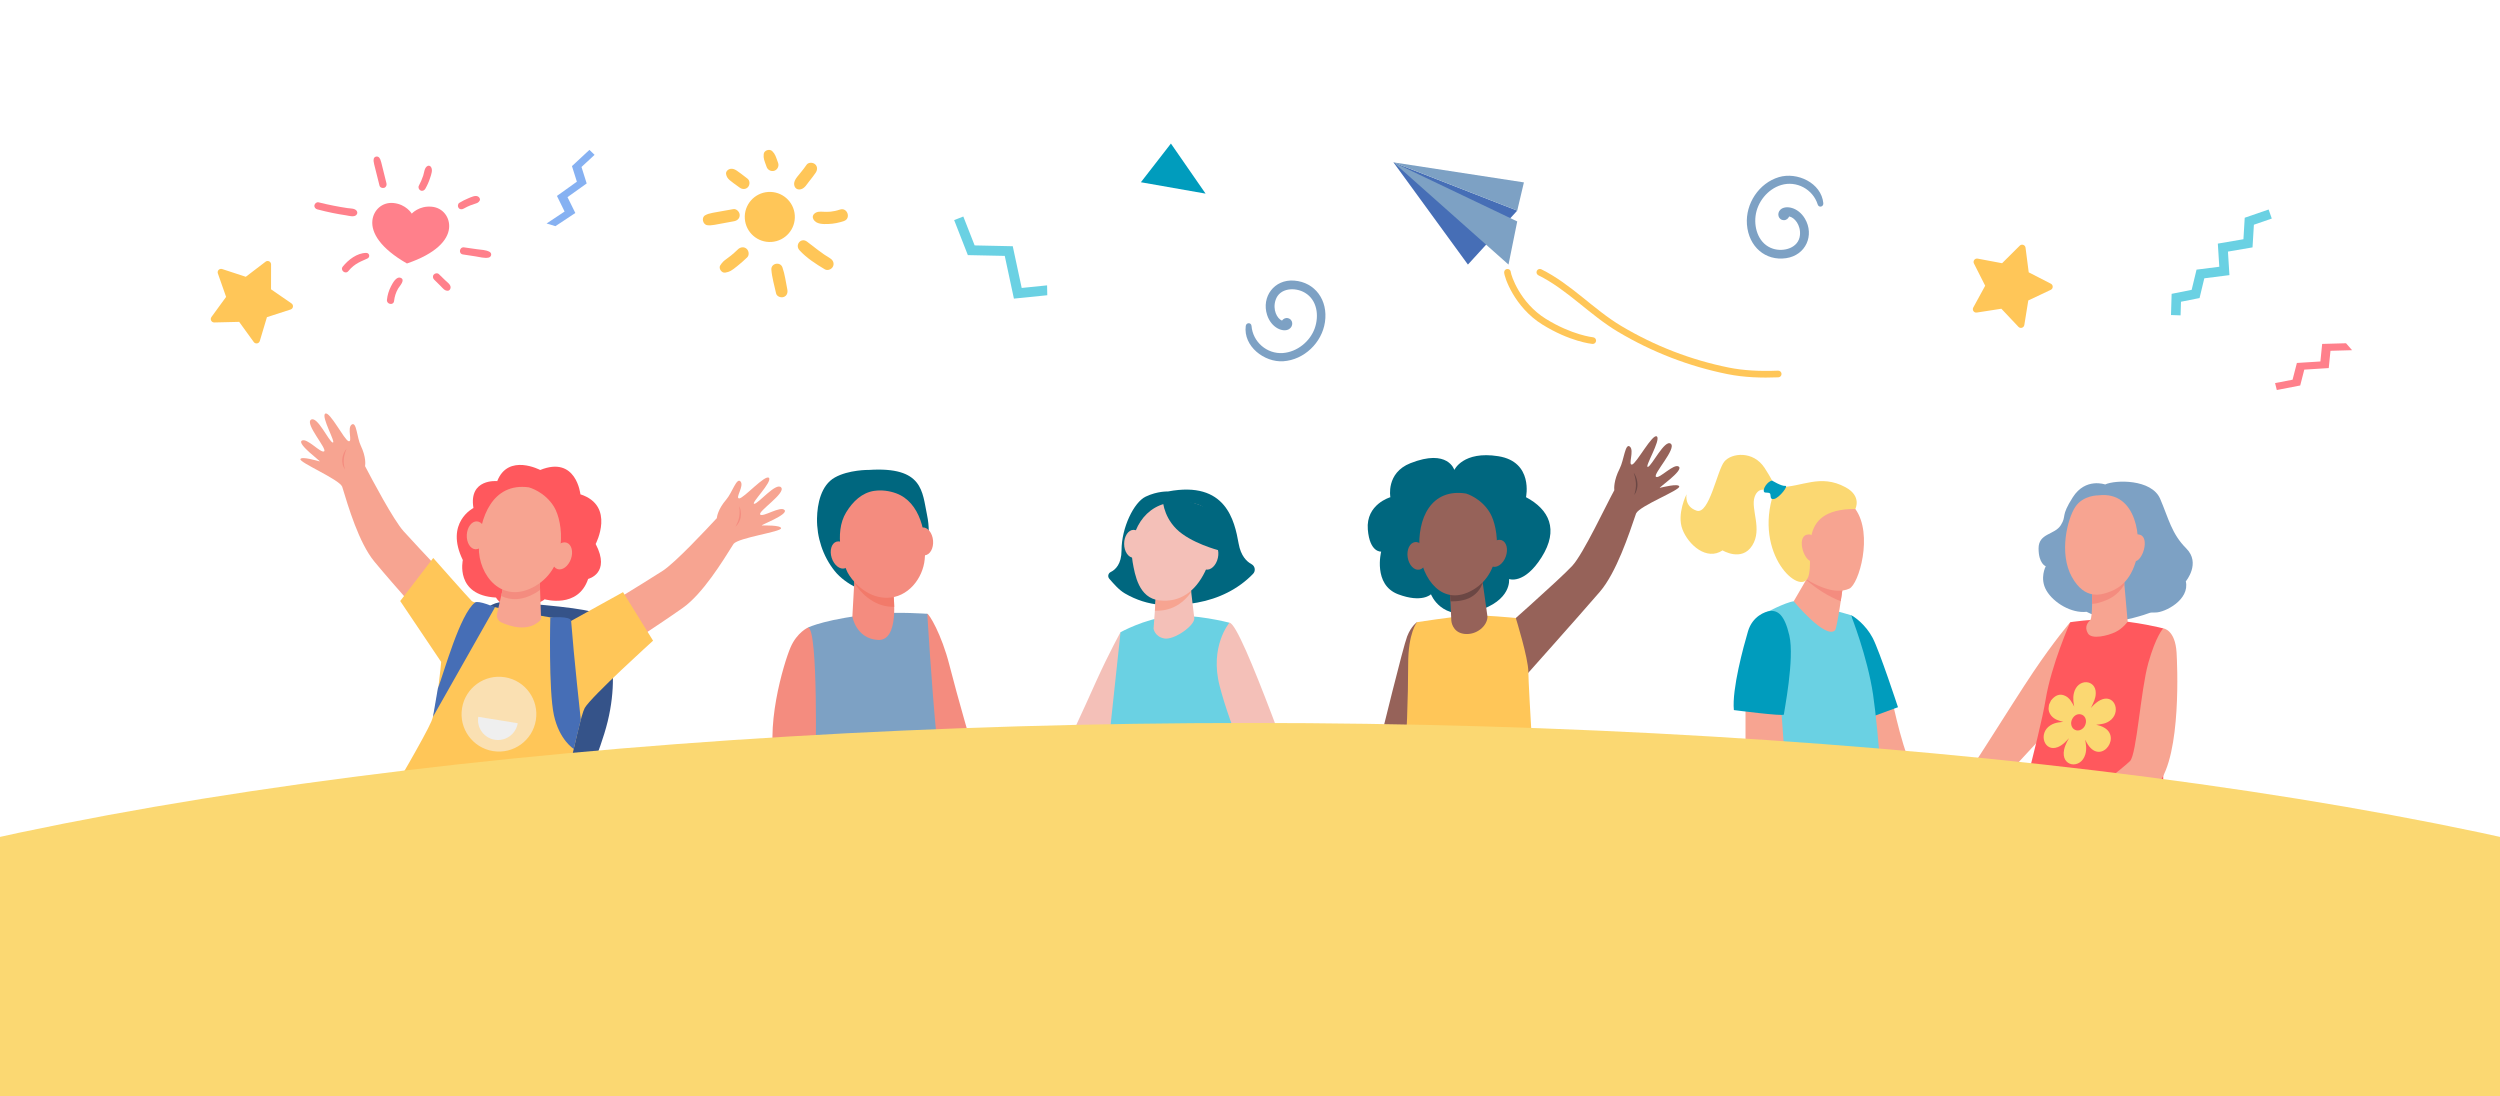 <svg xmlns="http://www.w3.org/2000/svg" xmlns:xlink="http://www.w3.org/1999/xlink" id="_&#x30EC;&#x30A4;&#x30E4;&#x30FC;_2" data-name="&#x30EC;&#x30A4;&#x30E4;&#x30FC; 2" viewBox="0 0 1146.28 502.54"><defs><style>      .cls-1 {        fill: none;      }      .cls-2 {        fill: #f47458;      }      .cls-3 {        fill: #f48c7f;      }      .cls-4 {        fill: #6ad1e3;      }      .cls-5 {        fill: #ffc658;      }      .cls-6 {        fill: #fae0b2;      }      .cls-7 {        fill: #b75742;      }      .cls-8 {        fill: #efefef;      }      .cls-9 {        fill: #3c8f7c;      }      .cls-10 {        fill: #f48c7f;      }      .cls-11 {        fill: #ff585d;      }      .cls-12 {        fill: #466eb6;      }      .cls-13 {        fill: #00677f;      }      .cls-14 {        fill: #13375b;      }      .cls-15 {        fill: #009cbd;      }      .cls-16 {        fill: #7da1c4;      }      .cls-17 {        fill: #fbd872;      }      .cls-18 {        fill: #f7a491;      }      .cls-19 {        fill: #f7a491;      }      .cls-20 {        fill: #966259;      }      .cls-21 {        fill: #f4c0b8;      }      .cls-22 {        fill: #f27a6a;      }      .cls-23 {        fill: #86b1f2;      }      .cls-24 {        fill: #ff808b;      }      .cls-25 {        fill: #355389;      }      .cls-26 {        clip-path: url(#clippath);      }      .cls-27 {        fill: #6b4744;      }    </style><clipPath id="clippath"><rect class="cls-1" width="1146.28" height="502.54"></rect></clipPath></defs><g id="_&#x30EC;&#x30A4;&#x30E4;&#x30FC;_1-2" data-name="&#x30EC;&#x30A4;&#x30E4;&#x30FC; 1"><g class="cls-26"><g><g><polygon class="cls-4" points="995.72 134.73 1004.9 132.9 1007.14 123.63 1017.57 122.31 1016.9 111.7 1028.64 109.69 1029.23 99.84 1040.19 96.06 1041.64 100.21 1033.44 103.04 1032.81 113.43 1021.54 115.36 1022.22 126.15 1010.7 127.61 1008.52 136.66 1000.01 138.35 999.82 144.6 995.43 144.45 995.72 134.73"></polygon><path class="cls-5" d="M904.76,141.02l5.47-10.01-5.15-10.18c-.59-1.16.41-2.49,1.69-2.25l11.21,2.11,8.09-8.04c.92-.92,2.49-.38,2.66.91l1.46,11.31,10.15,5.21c1.16.59,1.13,2.26-.04,2.81l-10.31,4.88-1.82,11.26c-.21,1.28-1.8,1.77-2.69.83l-7.83-8.3-11.27,1.75c-1.28.2-2.24-1.16-1.62-2.3Z"></path><path class="cls-5" d="M96.95,145.35l6.72-9.22-3.78-10.76c-.43-1.23.73-2.41,1.97-2.01l10.84,3.55,9.07-6.92c1.03-.79,2.52-.05,2.52,1.25l-.02,11.41,9.39,6.48c1.07.74.83,2.38-.41,2.78l-10.86,3.51-3.27,10.93c-.37,1.25-2.01,1.52-2.77.47l-6.69-9.24-11.41.27c-1.3.03-2.07-1.44-1.3-2.49Z"></path><g><path class="cls-5" d="M341.51,100.27c-.44-6.33,4.33-11.81,10.66-12.25,6.33-.44,11.81,4.33,12.25,10.66.44,6.33-4.33,11.81-10.66,12.25-6.33.44-11.81-4.33-12.25-10.66Z"></path><path class="cls-5" d="M360.99,132.7c-.69-3.33-1.1-6.9-2.24-10.11-.98-2.76-5.29-1.92-5.07,1.05.27,3.63,1.4,7.31,2.16,10.87.31,1.44,2.21,2.11,3.48,1.67,1.54-.54,1.96-2.03,1.67-3.48h0Z"></path><path class="cls-5" d="M380.67,118.47c-3.81-2.24-7.12-5.03-10.64-7.68-2.74-2.07-5.7,1.5-3.45,3.96,3.24,3.54,7.5,6.3,11.6,8.73,1.3.77,3.11.02,3.74-1.26.71-1.44.04-2.97-1.26-3.74h0Z"></path><path class="cls-5" d="M373.46,97.91c-.86.69-1.03,1.68-.5,2.65,1.29,2.34,4.56,2.22,6.88,2.14,2.42-.08,4.84-.57,7.13-1.36,3.38-1.16,1.55-6.41-1.85-5.25-6.64,2.27-9.16-.19-11.66,1.81Z"></path><path class="cls-5" d="M369.81,75.58c-3.34,4.89-6.07,6.54-5.65,9.23.25,1.57,1.49,2.33,3.01,1.98,1.8-.41,2.77-2.31,3.85-3.65,1.03-1.28,2.04-2.57,2.97-3.93.84-1.24.95-2.84-.27-3.91-1.03-.89-3.06-.97-3.91.27h0Z"></path><path class="cls-5" d="M356.78,74.73c-1.07-2.96-1.3-4.04-2.69-5.42-1.2-1.2-3.75-.43-3.92,1.33-.2,2.06.24,2.82,1.36,5.94.51,1.41,2.12,2.2,3.55,1.7,1.41-.5,2.21-2.13,1.7-3.55h0Z"></path><path class="cls-5" d="M342.72,81.9c-4.82-3.66-5.8-4.69-7.69-4.49-1.11.12-2.36,1.18-2.11,2.43.45,2.31,1.8,2.94,6.23,6.18,1.19.87,2.82.91,3.84-.27.92-1.06.91-2.95-.27-3.84h0Z"></path><path class="cls-5" d="M323.36,98.69c-1.9,1.01-1.14,4.29.92,4.56,1.97.26,2.73-.06,12.3-1.81,1.48-.27,2.69-1.35,2.58-2.97-.1-1.37-1.48-2.85-2.97-2.58-9.94,1.79-10.93,1.78-12.83,2.8Z"></path><path class="cls-5" d="M338.35,114.34c-5.24,5.07-6.01,4.18-8.08,7.28-.95,1.42.61,3.68,2.26,3.38,2.12-.39,2.68-.74,5.44-2.93,1.6-1.27,3.13-2.63,4.61-4.05,1.09-1.05.8-3.02-.27-3.96-1.22-1.07-2.86-.78-3.96.27h0Z"></path></g><polygon class="cls-23" points="254.67 103.7 263.79 97.66 260.21 90.39 269 84.11 266.62 76.56 272.62 71 270.26 68.72 262.25 76.16 264.5 83.31 255.36 89.84 258.87 96.99 250.61 102.47 254.67 103.7"></polygon><polygon class="cls-24" points="1075.67 157.38 1064.74 157.69 1063.93 165.74 1053.15 166.42 1051.17 174.1 1043.15 175.65 1043.94 178.83 1054.68 176.75 1056.54 169.48 1067.76 168.77 1068.55 160.85 1078.47 160.57 1075.67 157.38"></polygon><g><path class="cls-24" d="M188.79,97.96s3.34-3.75,9.19-3.18c5.21.5,8.4,4.99,7.93,9.81-.54,5.58-6.07,11.71-19.32,16.22-12.15-6.96-16.4-14.04-15.86-19.62.47-4.82,4.45-8.61,9.66-8.11,5.84.56,8.41,4.88,8.41,4.88Z"></path><path class="cls-24" d="M145.52,96.01c4.98,1.31,9.05,2.11,13.09,2.71,1.33.2,3.58.93,4.67-.07.57-.52.75-1.23.3-1.92-.82-1.25-2.89-1.11-4.23-1.31-4.09-.61-8.68-1.49-13.28-2.65-.86-.22-1.76.52-1.9,1.34-.16.94.48,1.67,1.34,1.9h0Z"></path><path class="cls-24" d="M212.2,116.66c1.95.32,3.91.61,5.86.9,1.87.28,4.03.94,5.9.57,1.38-.28,1.76-1.99.46-2.69-1.68-.9-3.91-.91-5.79-1.18-1.96-.29-3.91-.58-5.87-.84-2.09-.27-2.65,2.89-.55,3.24h0Z"></path><path class="cls-24" d="M159.7,124.32c3.07-3.75,6.25-4.56,8.78-5.8,1.35-.66.94-2.57-.59-2.56-4.19.03-8.23,3.17-10.73,6.29-1.32,1.64,1.2,3.7,2.54,2.07h0Z"></path><path class="cls-24" d="M180.68,138.05c.23-2.03.83-3.96,1.86-5.73.63-1.08,3.45-3.95,1.24-4.9-2.08-.9-3.78,2.48-4.52,3.9-1,1.91-1.62,4.03-1.84,6.16-.22,2.1,3.02,2.68,3.26.56h0Z"></path><path class="cls-24" d="M199.12,128.27c.97.95,1.93,1.91,2.9,2.86.96.95,1.83,2.26,3.3,2.18.83-.04,1.27-.8,1.29-1.54.03-1.35-1.58-2.39-2.47-3.25-.97-.95-1.94-1.9-2.92-2.84-.65-.63-1.82-.41-2.35.24-.61.76-.4,1.72.24,2.35h0Z"></path><path class="cls-24" d="M177.17,83.94c-2.63-10.62-2.54-10.66-3.25-11.61-.73-.97-2.39-.64-2.58.6-.19,1.23-.14,1.03,2.67,12.19.22.89,1.39,1.28,2.18.99.94-.35,1.21-1.29.99-2.18h0Z"></path><path class="cls-24" d="M195.02,86.54c.9-1.56,1.63-3.2,2.18-4.92.51-1.59,1.51-3.97.17-5.34-.29-.29-.9-.38-1.27-.21-1.53.73-1.58,3-2.06,4.47-.52,1.6-1.22,3.15-2,4.64-.41.78.04,1.82.81,2.17.87.4,1.72-.05,2.17-.81h0Z"></path><path class="cls-24" d="M219.93,92.01c.41-.72-.09-1.53-.71-1.89-1.27-.74-3.23.3-4.47.79-1.44.58-2.8,1.29-4.13,2.09-.76.46-.86,1.63-.37,2.31.58.79,1.52.8,2.31.36,5.11-2.84,6.36-1.9,7.36-3.67Z"></path></g><polygon class="cls-4" points="460.69 117.33 443.77 116.97 437.49 100.92 441.69 99.27 446.88 112.52 464.36 112.9 468.46 132.03 480.1 130.84 480.19 135.37 464.89 136.92 460.69 117.33"></polygon><path class="cls-16" d="M571.19,149.45c-1.19,9.35,8.55,16.77,17.21,16.19,9.57-.65,17.7-8.5,19.1-17.91,1.52-10.18-4.6-18.33-14.07-19.07-9.21-.73-15.11,7.48-12.45,15.75,1.91,5.93,7.32,8.15,10.05,6.51,2.13-1.28,2-4.49-.58-5.06-1.03-.23-2.1.35-2.64,1.14-2.25-.89-4.4-5-2.94-9.43,1.86-5.66,9.01-5.98,13.46-3.34,5.66,3.36,6.54,10.59,4.47,16.36-2.18,6.05-8.12,10.82-14.59,11.28-7.33.52-13.78-5.1-14.37-12.4-.14-1.72-2.43-1.68-2.65,0Z"></path><path class="cls-16" d="M836.02,93.18c-.91-9.38-12.05-14.46-20.37-11.97-9.19,2.75-15.37,12.21-14.66,21.69.78,10.27,8.55,16.85,17.94,15.48,9.15-1.33,13.08-10.64,8.65-18.12-3.17-5.36-8.95-6.32-11.25-4.12-1.79,1.72-.95,4.83,1.68,4.81,1.06,0,1.97-.8,2.33-1.7,2.4.37,5.4,3.9,4.96,8.54-.56,5.93-7.46,7.83-12.38,6.24-6.26-2.02-8.73-8.88-7.98-14.96.78-6.39,5.52-12.35,11.73-14.23,7.03-2.13,14.57,1.92,16.76,8.91.52,1.65,2.74,1.1,2.58-.58Z"></path><polygon class="cls-15" points="536.88 65.82 523.11 83.56 552.78 88.78 536.88 65.82"></polygon><g><polygon class="cls-12" points="638.91 74.44 673.06 121.31 695.67 96.58 638.91 74.44"></polygon><polygon class="cls-16" points="698.73 83.63 695.67 96.58 638.91 74.44 698.73 83.63"></polygon><polygon class="cls-16" points="695.67 101.53 638.91 74.44 691.67 121.31 695.67 101.53"></polygon><path class="cls-5" d="M730.15,157.7c-.42-.04-10.4-1.07-23.04-8.94-12.69-7.9-17.44-21.7-17.44-23.91,0-.85.69-1.53,1.53-1.53s1.51.67,1.53,1.5c.14,1.48,4.19,13.99,16,21.34,11.99,7.46,21.62,8.48,21.71,8.49.84.08,1.46.83,1.38,1.67-.08.84-.83,1.46-1.67,1.38ZM692.73,124.83v.02-.02Z"></path><path class="cls-5" d="M792.19,171.56c-17.69-3.55-34.62-10.08-50.31-19.42-12.92-7.69-23.34-19.41-36.52-25.92-.76-.37-1.07-1.29-.7-2.05.37-.76,1.29-1.07,2.05-.7,13.64,6.74,23.98,18.45,36.73,26.04,15.39,9.16,31.99,15.57,49.35,19.05,6.38,1.28,13.94,1.75,22.47,1.39.85-.03,1.56.62,1.59,1.47.04.84-.62,1.56-1.47,1.59-7.57.32-15.73.05-23.2-1.45Z"></path></g></g><g><g><path class="cls-18" d="M867.55,320.86s5.8,28.34,10.89,33.43c2.9,2.9,10.79,14.62,16.86,14.62,4.83,0,7.71.35,8.52.35,1.88,0-.24,11.54-2,13.31,0,0-.59,1.77-4.12,1.77s-22.26-12.84-27.91-18.49c-5.65-5.65-16.13-36.51-16.13-36.51l13.9-8.48Z"></path><path class="cls-15" d="M848.7,282.08c1.33.46,6.79,4.35,9.97,10.47,3.18,6.12,11.58,31.72,11.58,31.72l-13.82,5.06-7.73-47.25Z"></path><path class="cls-18" d="M779.14,493.11s-2.28,8.09-4.08,9.89c-1.81,1.81-7.79,8.81-6.32,12.29,1.47,3.47,37.95,8.45,39.33,7.07,1.38-1.38-6.3-7.24-10.66-10.83-4.36-3.59-7.48-8.01-5.65-13.37,1.83-5.36,1.83-4.83,1.83-5.36s-14.45.31-14.45.31Z"></path><path class="cls-18" d="M839.67,497.03s.67,8.31-.69,10.46c-1.37,2.16-6.16,10.7-3.49,13.37,2.41,2.41,35.82.86,36.87-.79,1.05-1.65-4.67-6.59-9.71-9.14-5.04-2.55-9.04-6.18-8.43-11.81.61-5.63.73-5.11.61-5.63-.12-.52-15.16,3.54-15.16,3.54Z"></path><path class="cls-2" d="M842.11,379.42l-21.57,62.51-24.75,57.87-20.73-5.21s7.48-40.11,14.51-52.72c5.32-9.54,9.03-64.25,9.03-64.25l43.51,1.79Z"></path><path class="cls-7" d="M831.75,389.94l7.47,109.86h17.66s7.72-115.1,4.89-126.05c-2.83-10.95-32.26-8.48-32.26-8.48l2.23,24.67Z"></path><path class="cls-4" d="M848.7,282.08s-22.77-6.82-26.27-6.38c-3.84.48-13.16,5.42-13.16,5.42,0,0,.57,39.52-1.08,50.7-1.65,11.17-13.19,46.97-13.19,46.97,0,0,16.25,9.42,43.57,6.36,27.32-3.06,25.44-9.66,25.44-9.66,0,0-2.59-39.57-5.18-57-2.59-17.43-10.13-36.42-10.13-36.42Z"></path><path class="cls-18" d="M800.34,318.66v24.34c0,4.24,4.87,32.94,10.83,42.77,5.97,9.83,14.05,20.79,15.73,21.42,1.67.63,5.31,2.93,7.2,1.05,1.88-1.88,3.38-1.02,5.73-2.04,2.36-1.02-.31-4.4-3.61-7.69-3.3-3.3-4-4.08-3.45-4.63.55-.55,3.22,2.51,4.63,2.04,1.41-.47-.86-5.42-4.55-7.14-3.69-1.73-9.58-5.1-10.13-6.91-.55-1.81-.55-1.33-.55-1.81s-4.16-28.97-4.16-34.54-1.65-23.71-1.65-23.71l-16.02-3.14Z"></path><path class="cls-15" d="M811.47,280.16c-2.14.27-7.95,2.39-9.99,9.3-2.04,6.91-7.42,26.54-6.48,36.12,0,0,22.92,2.98,22.92,2.04s5.01-25.52,2.51-36.27c-2.18-9.38-5.25-11.64-8.97-11.18Z"></path><path class="cls-17" d="M773.31,226.64s-1.2,5.56,4.6,7.51c5.8,1.96,9.4-18.45,12.7-22.49,3.3-4.03,13.3-5.13,18.5,2.92,2.86,4.43,3.75,6.35,3.98,7.19.18.69-.08.64-.08.64l-1.57,2.93s-5.03-3.06-6.93,2.52c-1.9,5.58,3.7,14.71-1.1,22.28-4.8,7.58-13.6,2.22-13.6,2.22-7.3,4.91-15.7-2.58-18.4-9.67-2.7-7.09,1.9-16.07,1.9-16.07Z"></path><path class="cls-18" d="M830.56,254.88l-.79,8.2-7.34,12.62s14.46,17.51,18.93,13.33c1-.93,3.52-19.47,3.52-19.47l-14.32-14.68Z"></path><path class="cls-10" d="M829.77,263.09l-1.53,2.8c4.51,4.05,10.3,7.69,15.76,9.79.51-3.4.88-6.11.88-6.11l-14.32-14.68-.79,8.2Z"></path><path class="cls-18" d="M845.46,227.94s3.82,3.47,5.23,5.43c8.36,11.65,1.59,34.63-2.78,36.54-6.61,2.89-15.22-1-24.91-7.57-9.7-6.57-12.76-17.23-3.88-26.49,8.88-9.26,26.34-7.91,26.34-7.91Z"></path><path class="cls-17" d="M813.28,225.89l2.64-2.53c10.36,0,18.62-6.24,30.24.03,7.67,4.14,4.52,9.97,4.52,9.97-28.41,0-18.16,22.39-21.64,31.3-3.48,8.91-25.21-10.36-15.76-38.78Z"></path><path class="cls-18" d="M833.16,251.11s-.4-7.35-4.91-5.89c-4.51,1.46-.99,12.53,2.75,12.14,3.74-.39,2.16-6.25,2.16-6.25Z"></path><path class="cls-15" d="M812.54,220.35s4.28,2.65,6.01,2.43c1.73-.22-2.64,5.38-4.96,5.96-2.32.58-1.5-1.65-1.99-2.41-.49-.76-2.29-.17-2.71-.73-.95-1.29,1.63-5,3.65-5.24Z"></path><path class="cls-18" d="M892.38,382.09s3.96-6.12,5.26-6.42c1.29-.29-.29,4.18-.29,5.01s2.36-6.3,3.65-6.3,1.47.94.94,2.77c-.53,1.83-1.77,4.18-1.18,4.18s2.27-7.92,3.24-6.95.6,7.45-1.24,9.28c-1.84,1.84-7.23.69-10.38-1.57Z"></path></g><g><path class="cls-18" d="M220.54,495.31s1.02,8.79,1.02,10.28v1.49l-.73,1.52-.29.6,5.26,7.38s21.12.31,21.59.31-2.83-5.1-2.83-5.1c0,0-6.99-5.26-8.24-8.95-1.26-3.69,1.07-11.38,1.07-11.38l-16.85,3.85Z"></path><path class="cls-18" d="M118.74,442.69s-7.52,4.67-8.69,5.59l-1.17.93-.73,1.52-.29.6-9.05.47s-13.38-16.35-13.67-16.71c-.29-.37,3.85.55,3.85.55,0,0,8.44,1.14,12.11-.17,3.67-1.31,11.1-8.62,11.1-8.62l6.54,15.85Z"></path><path class="cls-4" d="M187.09,360.19l-81.02,69.01,12.48,17.66s83.26-51.7,87.62-52.29c4.36-.59,7.89,1.41,8.71,4.59.82,3.18,2.92,98.58,2.92,98.58h21.63l11.28-120.11-63.63-17.45Z"></path><g><path class="cls-18" d="M303.82,261.76c5.99-3.93,20.08-19.04,24.85-24.18.05-.61.51-4.1,4.34-8.54,2.71-3.14,4.76-10.3,6.54-8.27,1.78,2.03-2.63,7.71-.61,7.75,2.02.04,12.04-11.22,13.65-9.39,1.61,1.84-8.56,11.85-6.76,11.88,1.81.03,10.06-10.11,12.34-7.51,2.28,2.6-10.82,11.03-9.6,12.42s9.34-4.13,11.17-2.04c1.83,2.09-11.45,7.02-10.39,7.04,1.06.02,8.73-.19,8.78,1.29.06,1.67-19.39,4.27-21.77,7.15h0c-5.08,8.09-14.13,22.88-23.29,29.36-11.21,7.94-37.12,24.77-37.12,24.77l-12.87-16.63s33.64-20.46,40.75-25.12Z"></path><path class="cls-10" d="M338.94,232.1c.5.98.71,2.05.78,3.13-.04.17.44,3.65-2.53,6.29,1.16-2.15,2.43-4.54,1.75-9.42Z"></path></g><g><path class="cls-18" d="M185.04,243.57c-4.76-5.36-14.4-23.63-17.66-29.84.11-.6.58-4.09-1.96-9.38-1.8-3.74-1.9-11.18-4.15-9.69-2.25,1.49.52,8.13-1.43,7.64-1.96-.49-8.68-13.98-10.72-12.63-2.04,1.35,5.17,13.68,3.42,13.24-1.75-.44-7.07-12.39-9.95-10.47-2.88,1.91,7.56,13.47,6.02,14.5-1.54,1.03-7.94-6.43-10.25-4.89-2.32,1.54,9.22,9.77,8.19,9.51-1.03-.26-8.37-2.46-8.81-1.05-.5,1.59,17.6,9.19,19.14,12.6h0c2.79,9.14,7.66,25.78,14.81,34.43,8.75,10.59,29.35,33.62,29.35,33.62l16.77-12.68s-27.12-28.55-32.76-34.91Z"></path><path class="cls-10" d="M158.91,205.76c-.74.82-1.22,1.79-1.57,2.81,0,.18-1.37,3.41.8,6.73-.55-2.38-1.16-5.02.78-9.55Z"></path></g><path class="cls-25" d="M220.85,281.44h0c2.44-3.64,6.64-5.71,11.02-5.41,12.86.87,38.95,2.94,41.43,5.41,3.3,3.3,13.19,24.81,3.77,54.96-9.42,30.15-14.6,27.01-22.3,27.01s-43.97-17.11-43.97-17.11l10.05-64.85Z"></path><path class="cls-5" d="M198.63,255.85l-15.13,19.73,18.78,27.93s-1.77,20.76-4.48,27.23c-2.71,6.48-18.37,33.09-18.37,33.09,0,0,38.04,23.32,75.25,19.9,0,0,10.48-53.94,13.43-59.12,2.94-5.18,31.33-30.85,31.33-30.85l-13.78-22.26-23.79,13.19s-43.48-7.03-45.57-9.12c-2.09-2.09-17.66-19.73-17.66-19.73Z"></path><path class="cls-11" d="M247.7,215.5s-14.68-7.77-19.71,5.1c0,0-13.19-1.33-10.91,12.33,0,0-13.27,6.67-4.87,23.87,0,0-3.69,16.17,15.23,17.19,0,0,2.83,5.73,11.46,4.4,8.64-1.33,10.83-3.61,10.83-3.61,0,0,15.31,4.48,19.94-9.34,0,0,10.52-2.51,3.45-16.02,0,0,9.19-17.51-6.99-22.77,0,0-1.88-17.9-18.45-11.15Z"></path><g><path class="cls-6" d="M245.7,330.19c-1.51,9.35-10.31,15.7-19.66,14.19-9.35-1.51-15.7-10.32-14.19-19.67,1.51-9.35,10.31-15.7,19.66-14.19,9.35,1.51,15.7,10.32,14.19,19.67Z"></path><path class="cls-8" d="M219.29,328.67c-.81,5,2.59,9.71,7.58,10.51,5,.81,9.7-2.59,10.51-7.58l-18.1-2.93Z"></path></g><path class="cls-19" d="M253.63,253.42c-1.19,3.33-.34,6.68,1.91,7.49,2.25.81,5.04-1.24,6.23-4.57,1.19-3.33.34-6.68-1.91-7.49s-5.04,1.24-6.23,4.57Z"></path><path class="cls-19" d="M214.03,245.25c-.17,3.53,1.63,6.49,4.02,6.6,2.39.11,4.46-2.66,4.63-6.19.17-3.53-1.63-6.49-4.02-6.6-2.39-.11-4.46,2.66-4.63,6.19Z"></path><path class="cls-19" d="M230.82,268.65c0,.23-1.91,8.43-2.92,12.76-.38,1.62.44,3.27,1.95,3.96,4.04,1.84,11.98,4.42,17.46-.56.5-.45.77-1.11.75-1.78l-.67-19.56-16.57,5.18Z"></path><path class="cls-10" d="M229.8,273.24c4.27,2.15,9.65,2.2,15.67-1.34.76-.45,1.48-.92,2.16-1.43l-.24-7.01-16.57,5.18c0,.11-.45,2.09-1.02,4.59Z"></path><path class="cls-19" d="M242.57,223.48s7.23,1.91,11.48,8.94c4.25,7.03,6.59,27.37-8.58,36.26-15.17,8.89-26.21-4.88-25.92-17.91.29-13.03,6.08-29.69,23.02-27.3Z"></path><path class="cls-12" d="M217.82,276.26c-6.98,5.28-14.3,32.35-17.06,39.41l-2.23,12.98,28.42-50.2s-7.63-3.33-9.13-2.19Z"></path><path class="cls-12" d="M252.32,283.11s-.85,33.35,1.66,44.81c2.51,11.46,9.09,15.47,9.09,15.47l3.23-13.34s-3.23-29.45-4.43-45.35c-.18-2.41-9.55-1.59-9.55-1.59Z"></path><path class="cls-14" d="M100,462.46c2.79,1.67,7.85-9.22,8.14-11.74l-19.16-15.09s-14.79-4.24-17.77-1.26c-2.71,2.71,22.47,24.28,28.79,28.08Z"></path></g><g><path class="cls-3" d="M425.18,281.44c.76-.05,6.53,9.26,10.15,23.55,3.61,14.29,11.31,40.67,11.31,40.67,0,0,12.48,25.2,15.86,28.58,3.38,3.38,6.65-.11,10.05.94,1.05.33,4.29,3.14,4.29,3.14,0,0,5.84,12.64,4.97,13.5-.86.86-9.89,3.3-16.17,1.26-6.28-2.04-35.49-36.27-35.49-36.27,0,0-23.81-74.1-4.96-75.37Z"></path><path class="cls-13" d="M398.31,215.46s-9.19-.11-15.54,3.48c-6.34,3.57-8.04,12.1-8.16,18.77-.15,8.61,2.67,17.28,8.04,24.03,5.38,6.77,14.84,9.81,14.84,9.81l26.63-16.97s3.17-7.91.93-18.5c-2.24-10.6-1.65-22.26-26.73-20.61Z"></path><path class="cls-3" d="M443.18,489.95s8.79,12.64,9.42,14.37c.63,1.73,4.95,13.19,4.95,13.19l33.76-16.41-25.83-7.85-5.18-11.31-17.12,8.01Z"></path><path class="cls-25" d="M398.9,400.47l27.56,57.47,18.14,36.27s16.09-6.2,20.1-10.21l-13.03-45.69-14.84-52.92-31.19-2.84-6.73,17.91Z"></path><path class="cls-3" d="M372.91,495.78s1.26,8.48,1.26,9.03-1.88,8.71-2.2,10.91c-.31,2.2,0,3.93,0,3.93l31.99-7.65s-4.75-3.1-8.99-5.46c-4.24-2.36-4.87-13.58-4.87-13.58l-17.19,2.83Z"></path><path class="cls-23" d="M368.44,385.39s5.48,34.47,4.71,46.01c-1.11,16.56-5.5,22.92-2.36,66.35h22.3s1.57-23.33,5.02-41.39c3.45-18.06,10.99-48.36,10.99-48.36l12.4-27.96-53.07,5.35Z"></path><path class="cls-3" d="M381.34,255.79c1.08,3.37,3.79,5.51,6.07,4.78,2.28-.73,3.25-4.05,2.17-7.42-1.08-3.37-3.79-5.51-6.07-4.78-2.28.73-3.25,4.05-2.17,7.42Z"></path><path class="cls-3" d="M419.2,248.6c.3,3.52,2.47,6.22,4.85,6.01,2.38-.2,4.07-3.22,3.77-6.75-.3-3.52-2.47-6.22-4.85-6.01-2.38.2-4.07,3.22-3.77,6.75Z"></path><path class="cls-16" d="M370.54,287.7s2.59,66.84,0,79.32c-2.59,12.48-3.78,20.58-3.78,20.58,0,0,35.81,6.97,70.2-2.21,0,0-5.18-23.32-7.54-47.58-2.36-24.26-4.24-56.37-4.24-56.37,0,0-13.04-.97-23.08-.05-22.83,2.09-31.56,6.31-31.56,6.31Z"></path><path class="cls-3" d="M391.83,264.45l-1.01,18.29s1.72,10.09,11.73,10.68c10.01.59,7.07-20.96,7.07-20.96l-.59-8.01h-17.19Z"></path><path class="cls-22" d="M409.29,278.23c.24,0,.48,0,.72-.02-.06-3.26-.4-5.75-.4-5.75l-.59-8.01h-17.19l-.15,2.74c2.16,3.67,8.5,11.03,17.61,11.03Z"></path><path class="cls-9" d="M454.48,508.55s-1.21.81-1.21,1.91c0,.73,1.23,5.69,2.65,9.22.83,2.06,3.27,2.93,5.22,1.86l35.81-19.74s2.61-2.26-14.28-3.33l-28.19,10.08Z"></path><path class="cls-3" d="M370.54,287.7s-5.09,2.22-8.07,9.13c-2.98,6.91-12.56,38.16-6.12,56.84,0,0,2.9,14.21,17.82,23.94,14.92,9.74,40.93,12.08,42.4,10.6,1.47-1.47,1.53-4.02,1.53-5.66s3.41-2.46,3.41-4.7-5.77-2.63-12.4-2.63c0,0-1.18-.12.28-1.22,1.45-1.1,3.3-2.47,2.98-4.55-.31-2.08-1.67-1.98-2.94-.71-1.28,1.28-5.5,4.71-8.87,3.73-3.38-.98-23.32-17.35-26.61-22.53,0,0,1.32-61.13-3.39-62.25Z"></path><path class="cls-3" d="M470.47,378.2s3.52,2.28,5.61,1.78c2.09-.5,1.06-1.57.08-2.55s-3.61-2.24-3.61-2.24l-2.07,3.01Z"></path><path class="cls-3" d="M400.91,225.05c-5.7.84-9.87,4.88-12.9,9.81-6.01,9.77-1.12,24.16.53,27.46,1.65,3.3,8.24,11.78,18.02,11.78s16.6-8.95,17.43-17.66c1.1-11.67-2.02-26.21-13.12-30.26-3.03-1.11-6.61-1.61-9.94-1.12Z"></path></g><g><g><path class="cls-20" d="M720.95,259.38c5.04-5.45,15.65-28.15,19.23-34.6-.08-.65-.36-4.4,2.46-9.91,1.99-3.89,2.5-11.84,4.66-10.11,2.16,1.73-.96,8.66,1.02,8.25,1.98-.41,9.42-14.44,11.38-12.88,1.96,1.56-5.89,14.32-4.12,13.95,1.77-.37,7.73-12.83,10.5-10.62,2.77,2.21-8.28,13.96-6.79,15.15,1.49,1.19,8.27-6.41,10.5-4.63,2.23,1.78-9.73,9.91-8.69,9.69,1.04-.22,8.49-2.15,8.86-.62.41,1.73-18.07,8.8-19.79,12.36h0c-3.28,9.61-9.03,27.1-16.63,35.94-9.3,10.81-36.06,40.8-36.06,40.8l-11.12-21.09s28.62-25.21,34.59-31.67Z"></path><path class="cls-27" d="M749.08,216.75c.69.92,1.13,1.99,1.42,3.1,0,.19,1.19,3.72-1.16,7.15.68-2.51,1.43-5.29-.26-10.24Z"></path></g><path class="cls-20" d="M631.93,483.21s-1.7,14.76-4.46,21.2c-2.76,6.44-11.87,10.5-19.88,12.08-8.01,1.58-5.34,2.84-4.17,4.01,1.17,1.17,35.88,1.97,42.01.86,0,0-2.36-12.08-2.36-13.97s9.58-31.56,9.58-31.56l-20.73,7.38Z"></path><path class="cls-20" d="M700.22,479.76s-.94,18.14,1,24.65c2,6.71,4.87,7.87,12.73,10.05,7.72,2.15,4.79,5.58,3.62,6.76-1.17,1.17-28.19,1.25-34.32.14,0,0,2.36-12.08,2.36-13.97s-2.86-32.39-2.86-32.39l17.47,4.75Z"></path><path class="cls-20" d="M649.72,285.29s-2.64,1.65-4.53,6.52c-1.88,4.87-11.66,44.91-13.07,50.72-1.09,4.49-11,17.66-15.92,24-1.45,1.87-2.57,3.44-3.27,3.44-4.32,0-11.49,2.4-11.49,4.18s1.69,1.98,4.52,1.35c2.83-.63.69,2.43-.33,3.45-1.02,1.02-5.37,6.84-3.83,8.38s5.24,2.61,6.97,2.61c.94,0,2.84-.1,6.32-2.94,2.93-2.39,7.23-7.27,10.39-10.09,11.36-10.13,20.7-31.4,22.43-36.27,1.73-4.87,1.82-55.35,1.82-55.35Z"></path><path class="cls-12" d="M623.3,484.68s18.37,4.95,39.21,4.95,61.82-10.6,61.82-10.6c0,0-11.3-27.32-15.19-48.28-3.89-20.96-6.71-57-6.71-57h-62.19l-3.89,24.95-13.06,85.98Z"></path><path class="cls-5" d="M649.72,285.29s-4.06,4.71-4.06,19.31-.71,36.51-1.88,44.04c-1.18,7.54-4.71,26.26-4.71,26.26,0,0,10.36,8.6,37.21,6.24,26.85-2.36,28.26-5.97,28.26-5.97,0,0-3.77-60.69-3.77-67.05s-5.76-24.76-5.76-24.76c0,0-15.51-1.6-22.58-1.06-7.07.54-22.71,2.97-22.71,2.97Z"></path><path class="cls-13" d="M637.52,227.97s-11.3,3.21-10.36,14.8c.86,10.7,6.12,10.15,6.12,10.15,0,0-3.85,15.16,7.77,19.56,10.96,4.14,15.07,0,15.07,0,0,0,4.75,12.59,21,7.73,16.25-4.86,14.8-14.72,14.8-14.72,0,0,6.92,2.72,14.93-10,8.01-12.72,3.44-21.88-7.16-27.53,0,0,3.53-16.19-12.68-18.78-16.2-2.59-20.18,6.3-20.18,6.3,0,0-2.88-9.93-20.14-3.1-11.31,4.48-9.19,15.58-9.19,15.58Z"></path><path class="cls-20" d="M682.29,252.25c-1.19,3.33-.34,6.68,1.91,7.49s5.04-1.24,6.23-4.57c1.19-3.33.34-6.68-1.91-7.49-2.25-.81-5.04,1.24-6.23,4.57Z"></path><path class="cls-20" d="M645.44,255.55c.54,3.49,2.9,6.03,5.26,5.66,2.36-.37,3.83-3.5,3.29-6.99-.55-3.49-2.9-6.03-5.26-5.66-2.36.37-3.83,3.5-3.29,6.99Z"></path><path class="cls-20" d="M664.82,270.85l.63,13.74s.31,5.34,5.89,6.05,10.68-3.61,10.68-7.93c0-.55-2.75-19.39-2.75-19.39l-14.45,7.54Z"></path><path class="cls-27" d="M679.26,263.31l-14.45,7.54.22,4.89c2.61.02,6.49-.19,9.59-2.04,2.61-1.56,4.06-3.53,5.23-6.26-.35-2.41-.6-4.13-.6-4.13Z"></path><path class="cls-20" d="M672.24,226.31s6.84,1.95,10.93,8.85c4.09,6.9,6.57,26.73-7.62,35.19-14.18,8.46-23.67-5.13-24.66-17.77-1.17-14.95,5.35-28.82,21.35-26.28Z"></path></g><g><path class="cls-21" d="M516.6,292.81l-2.83-2.93s-5.18,9.3-11.15,22.49c-5.97,13.19-13.11,29.44-15.55,31.88-2.43,2.43-22.92,30.61-29.13,33.36-6.2,2.75-4.28,1.54-9.26.95-3.74-.45-3.33,2.26-.9,3.51.66.34,1.4.56,2.89,1.62,2.96,2.1,5.5,5.09,7.36,6.83.72.67-.78,1.9-1.63,1.06-.87-.87-3.82-5.43-5.06-5.43s-.41,3.12.12,4.12c.53,1-.65.71-1.71-1.77-1.06-2.47-1.83-4.95-3.36-4.59-1.23.29-.48,3.7-.14,5.02-.36-1.25-1.33-4.37-2.27-4.37-1.18,0-1.71.12-1.71,2.44s.82,4.82,3.53,6.87c2.71,2.05,10.29.68,13.41-.56,2.13-.85,4.25-4.31,6.38-5.46,9.53-5.14,19.31-11.27,31.44-27.44,14.84-19.78,20.63-37.45,20.63-37.45l-1.08-30.16Z"></path><path class="cls-21" d="M511.1,517.29s-1.57-6.59,0-14.6c1.57-8.01,10.05-48.83,10.05-57.31s4.08-20.88,4.08-20.88l-24.97-6.28-2.51,24.34s-1.33,56.76-3.61,59.04c-2.28,2.28-11.9,5.64-14.92,5.64-3.37,0-8.71.23-8.71,1.93s.47,2.8.47,2.8l40.12,5.34Z"></path><path class="cls-21" d="M540.83,420.91l3.09,21.01s7.35,61.57,5.65,63.27-9.39,6.66-12.93,7.05c-3.53.39-8.51,2.78-8.51,4.66,0,3.81,39.73.72,39.73.72,0,0,1.26-2.84,0-7s-1.26-10.05-1.26-10.99.08-.16.08-1.65v-1.96s4.79-29.36-.31-47.89l-1.81-35.96-23.74,8.75Z"></path><path class="cls-4" d="M513.77,289.88s10.75-5.96,22.16-7.3c11.41-1.34,27.78,2.94,27.78,2.94l9.44,136.27s-42.39,20.14-74.19,0c0,0,8.54-57.22,8.54-65.26v-8.04l6.28-58.61Z"></path><path class="cls-21" d="M563.7,285.53s-9.19,10.83-4.48,28.97c4.71,18.14,16.09,47.03,30.15,63.11,2.28,2.6,7.54,8.1,9.89,9.67,2.36,1.57,12.33,2.67,12.33,2.67,0,0,4.4-13.5,3.14-14.76s-11.82-1.37-14.68-4.24c-2.87-2.87-30.7-85.42-36.35-85.42Z"></path><path class="cls-21" d="M616.17,380.09s1.18.12,1.18,2.41-2,5.83-3.36,7.18c-1.35,1.35-13.76-1.94-13.76-1.94,0,0,4.51.11,6.05-1.8.69-.86,1.99-4.86,3.29-4.86s-.12,5.42-.12,5.42c0,0,2.47-7.12,3.77-7.12s1.41,1.3.82,3.47c-.59,2.18,1.32-3.4,2.12-2.77Z"></path><path class="cls-13" d="M535.56,225.35s-4.83-.24-10.25,2.36c-5.42,2.59-11.07,14.24-11.07,24.6,0,6.31-2.79,8.91-4.98,9.98-1.17.58-1.49,2.1-.63,3.08,2.14,2.43,4.36,5.09,7.16,6.73,10.63,6.18,21.33,6.37,33.27,4.18,9.61-1.76,18.67-6.09,25.49-13.18,1.28-1.33.93-3.54-.7-4.42-2.26-1.21-4.92-3.82-5.92-9.43-1.88-10.48-5.77-28.97-32.39-23.91Z"></path><path class="cls-21" d="M549.96,253.94c-.77,3.45.5,6.67,2.84,7.19,2.33.52,4.85-1.86,5.61-5.31.77-3.45-.5-6.67-2.84-7.19-2.33-.52-4.85,1.86-5.61,5.31Z"></path><path class="cls-21" d="M515.43,249.34c0,3.54,1.94,6.4,4.33,6.4,2.39,0,4.33-2.87,4.33-6.4s-1.94-6.4-4.33-6.4-4.33,2.87-4.33,6.4Z"></path><path class="cls-21" d="M530.1,272.1l-1.18,16.17s.55,3.69,4.95,4.48c4.4.79,13.74-5.73,13.74-9.19l-2.2-18.69-15.31,7.22Z"></path><path class="cls-18" d="M529.53,279.99c6.94.35,12.53-2.78,16.66-8.49l-.78-6.63-15.31,7.22-.57,7.89Z"></path><path class="cls-21" d="M519.31,257.62c1.06,6.01,2.83,16.58,12.25,17.66,9.42,1.09,16.49-4,20.96-13.19,4.47-9.19,3.42-21.32.94-27.32-1.97-4.77-10.45-4.54-14.61-4.47-13.96.23-21.88,14.02-19.54,27.32Z"></path><path class="cls-13" d="M533.09,228.37s-.15,7.72,6.28,14.15c6.43,6.43,19.35,9.78,19.35,9.78l1.53,3.63s2.04-11.55-2.83-19.24c-4.87-7.69-24.34-8.32-24.34-8.32Z"></path></g><g><path class="cls-18" d="M895.58,475.18s-6.73,27.47-11.75,31.78c-5.02,4.31-21.39,12.56-17.11,13.45,4.28.89,35.98,1.62,35.11-3.66-.87-5.29-1.78-8.66-1.78-8.66l8.38-19.62-12.86-13.29Z"></path><path class="cls-18" d="M969.5,498.21s.71,6.95.71,10.01-2.85,11.7-1.53,13.02c1.32,1.32,39.08,1.16,39.08-.09s-6.67-5.01-15.74-7.6c-9.07-2.59-12.15-12.63-9.79-18.4l-12.72,3.06Z"></path><path class="cls-23" d="M928.52,382.09l-6.77,6.01s-7.62,20.64-8.07,22c-.62,1.89-25.31,81.47-25.31,81.47l17.2,6.19s17.06-33.23,19.88-44.77c2.83-11.54,31.09-59.82,31.09-59.82l-28.03-11.07Z"></path><path class="cls-23" d="M958.43,394.34l8.24,105.46h19.08s6.83-78.93,4.48-106.64l-31.8,1.18Z"></path><path class="cls-18" d="M949.24,285.29s-7.3,8.48-16.96,22.85c-9.66,14.37-34.34,54.26-36.98,56.9-.64.64-2.64,1.93-2.64,1.93,0,0-3.47-.75-5.33-.06-1.82.67-4.28,4.2-3.41,5.06.86.86,4.19-2.02,5.21-1.99,1.02.03,1.11.03,1.11.58s-4.12,2.83-5.3,3.14c-1.18.31-4.28,5.08-3.69,6.67.59,1.59.55,2.12,2.04,2.12s1.73,1.18,2.98,1.18,1.57-1.57,2.98-.94c1.41.63,1.81.47,6.2-2.2,4.4-2.67,12.6-12.6,16.72-16.72,4.12-4.12,41.77-45.14,41.77-45.14l-4.71-33.37Z"></path><path class="cls-16" d="M965.22,222.13s-8.99-3.26-14.8,5.85c-5.81,9.11-2.67,8.24-5.5,12.8-2.83,4.55-10.21,3.61-10.21,10.68s3.3,8.17,3.3,8.17c0,0-2.98,5.5.31,11.15,3.3,5.65,11.52,10.52,18.4,9.74,0,0,10.33,5.67,20.7,2.99,10.36-2.68,6.75-2.68,10.99-2.68s15.7-5.81,13.82-14.29c0,0,6.98-8.3.21-15.07-6.78-6.78-8.06-13.66-11.98-22.77-3.93-9.11-20.53-8.75-25.24-6.56Z"></path><path class="cls-11" d="M991.87,288.12s-12.13-3.18-25.91-3.95c-7.13-.4-16.72,1.12-16.72,1.12,0,0-8.71,19.55-11.31,35.57-2.59,16.02-16.72,67.36-16.72,67.36,0,0,28.73,22.14,70.66,7.54v-107.64Z"></path><path class="cls-18" d="M991.87,288.12s-3.3,3.31-6.84,15.86c-3.53,12.55-5.33,41.93-8.4,44.99-3.06,3.06-23.08,19-26.69,18.45-3.61-.55-11.7-9.97-14.21-9.97s-2.2,2.28-.94,3.53c1.26,1.26,2.79,2.71,2.04,3.45l-.75.75s-11.19-2.94-13.07-1.84c-1.88,1.1,1.81,3.69,1.81,5.57s-.46,1.85-.24,3.93c.23,2.08.75,3.73,1.73,4.71.98.98,13.35,4.55,25.44,2.9,12.09-1.65,26.85-7.46,37.76-20.96,10.91-13.5,8.73-55.95,8.48-60.18-.63-10.72-6.12-11.19-6.12-11.19Z"></path><path class="cls-18" d="M959.21,270.61s.38,12.51-.8,13.68c-1.17,1.17-2.81,3.12-1.09,6.1,1.73,2.98,9.22,1.08,12.72-.63,3.35-1.64,5.52-4.69,5.52-4.69l-1.75-19.81-14.6,5.34Z"></path><path class="cls-10" d="M964.2,275.79c2.41-.84,6.61-2.47,9.86-7.75l-.25-2.77-14.6,5.34s.09,3.05.04,6.28c2.05-.08,3.79-.7,4.94-1.1Z"></path><path class="cls-18" d="M976.39,251.13s.35-7.35,4.87-5.92c4.52,1.43,1.07,12.52-2.67,12.16-3.74-.36-2.2-6.23-2.2-6.23Z"></path><path class="cls-17" d="M951.45,334.65c1.61.84,3.63-.24,4.45-1.79,1.13-2.14.42-4.35-1.19-5.1-1.68-.79-3.61-.03-4.63,2.01-.95,1.89-.3,4.18,1.37,4.88ZM940.42,321.15c.66-.7,2.59-3.45,5.87-2.36,2.84.94,3.96,3.87,4.77,5.19-.23-1.33-.77-3.63-.14-6.23,1.68-6.93,10.16-6.31,10.01.12-.06,2.52-.97,4.06-2.25,6.77.52-.57,2.08-2.46,4.23-3.57,6.26-3.22,9.62,4.64,5.19,8.81-2.29,2.16-5.2,2.21-6.98,2.42,1.54.43,2.47.56,3.98,1.52,7.82,4.96-3.06,18.35-8.94,5.46,0-.02-.04-.02-.06-.02.27,1.82.79,4.06.04,6.64-2.04,6.99-11.34,5.76-9.73-2.15.5-2.47,2.15-5.1,2.25-5.3-1.12,1.2-2.78,3.18-5.17,4.12-6.16,2.41-9.1-6.29-3.42-9.96,2.54-1.64,5.06-1.4,5.95-1.64-2.11-.51-4.09-1.1-5.53-2.86-1.95-2.39-.9-4.74-.96-5.07.3-.63.59-1.26.89-1.89Z"></path><path class="cls-18" d="M962.2,227.12s-7.07-.16-10.68,5.34c-3.61,5.5-7.54,21.2-1.57,32.03,5.97,10.83,13.58,8.17,16.72,7.07,3.14-1.1,9.34-3.53,12.48-13.66,3.14-10.13.86-32.9-16.96-30.78Z"></path></g></g><ellipse class="cls-17" cx="573.14" cy="516.45" rx="823.04" ry="184.96"></ellipse></g></g></g></svg>